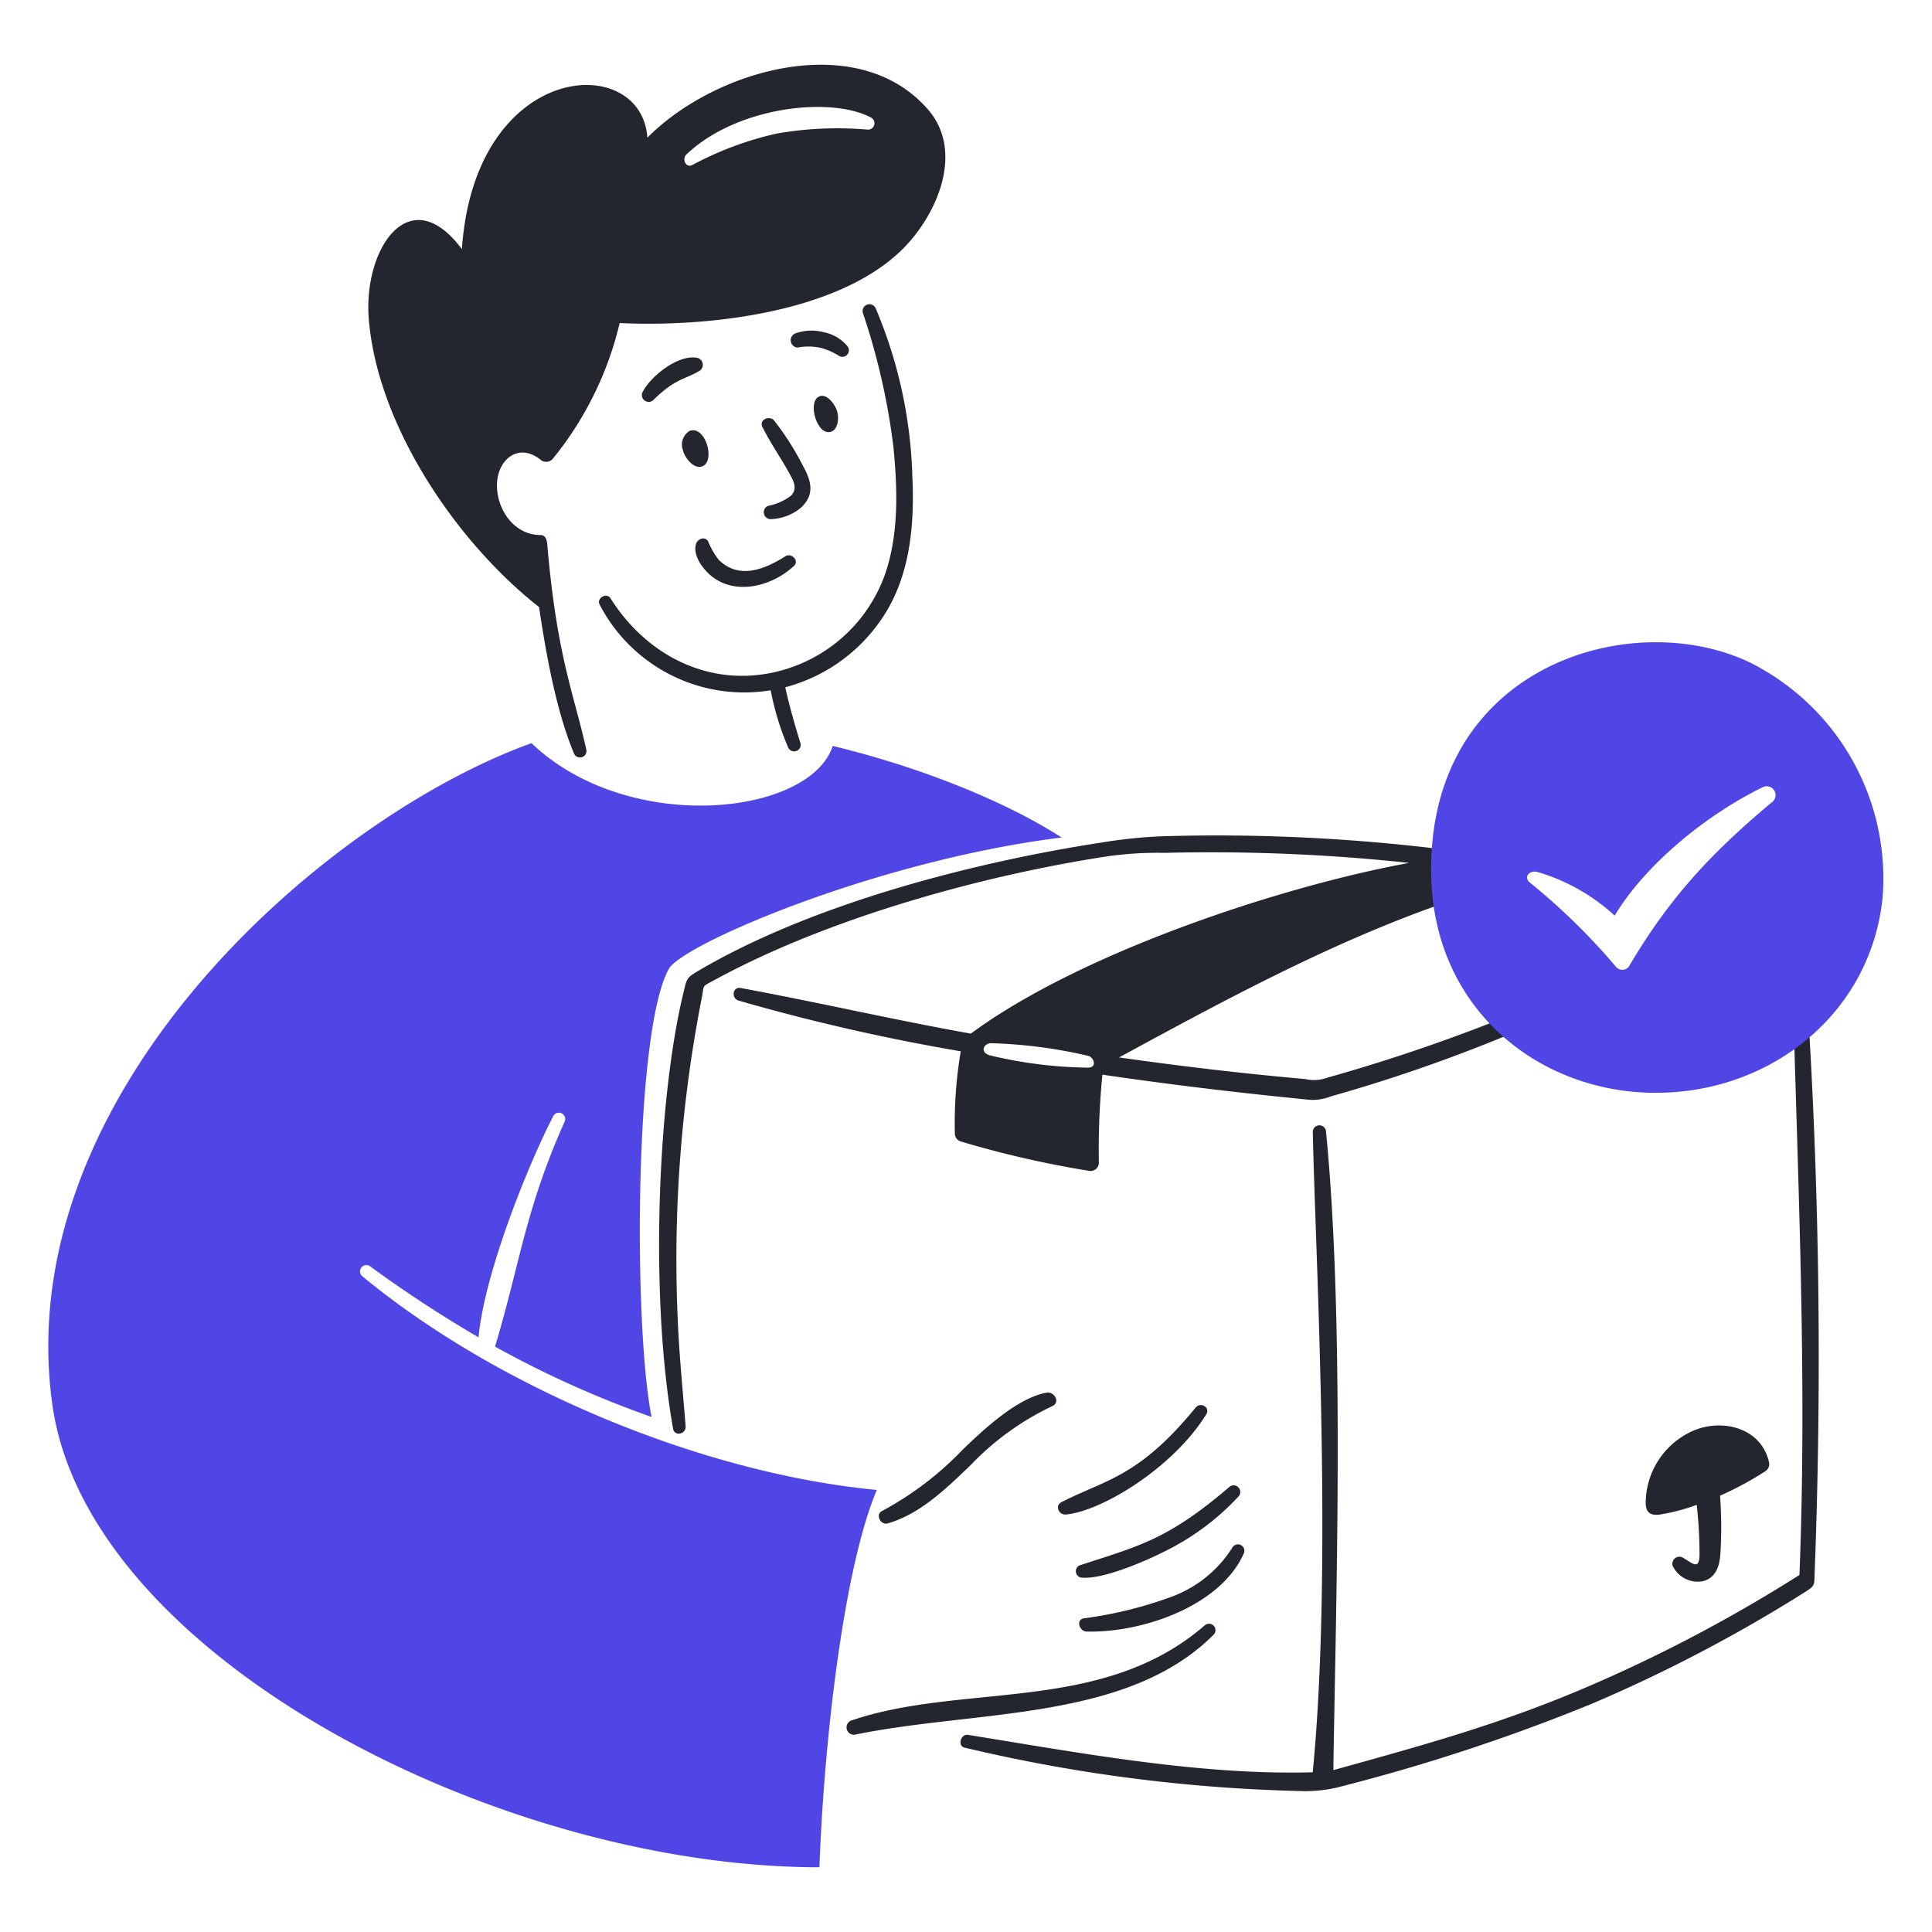 <svg viewBox="0 0 200 200" xmlns="http://www.w3.org/2000/svg"><path d="M98.846,117.3a.869.869,0,0,0,.577.854,104.82,104.82,0,0,0,13.42,3.068.864.864,0,0,0,.911-.807,79.465,79.465,0,0,1,.366-9.166c7.007,1.028,13.94,1.859,20.982,2.555a5.137,5.137,0,0,0,2.677-.309,164.35,164.35,0,0,0,21.159-7.564c1.433-.606.274-2-1.128-1.441a181.132,181.132,0,0,1-20.364,7.059,4.021,4.021,0,0,1-2.334.152c-6.444-.564-12.866-1.328-19.266-2.237,11.661-6.33,23.577-12.8,36.28-16.858,2.564-.82,2.2-4.028.011-4.314a190.633,190.633,0,0,0-31.878-1.72,50.762,50.762,0,0,0-6.065.623c-13.391,2.044-30.38,6.422-42.186,13.473-.977.584-.945.826-1.249,2.063-2.585,10.542-3.591,31-1.083,45.159.151.856,1.36.576,1.3-.249-.308-3.9-.706-7.776-.844-11.685a140.731,140.731,0,0,1,2.516-32.666c.286-1.43-.084-1.078,1.442-1.907,11.678-6.345,27.55-10.748,40.53-12.734a37.48,37.48,0,0,1,5.989-.362,192.885,192.885,0,0,1,25.263,1.041C132.527,91.769,111.774,98.665,100.5,107c-7.992-1.425-15.861-3.255-23.813-4.72-.858-.159-1.02,1.057-.231,1.3a210.763,210.763,0,0,0,23,5.25A44.641,44.641,0,0,0,98.846,117.3Zm3.758-9.306a50.161,50.161,0,0,1,10.078,1.314c.543.152.948,1.218-.071,1.213a45.51,45.51,0,0,1-10.091-1.26C101.39,108.964,101.809,108.008,102.6,107.989Z" fill="#23262f"></path><path d="M79.782,71.458a28.477,28.477,0,0,0,1.824,5.957.681.681,0,0,0,1.276-.425c-.625-2.007-1.2-4.04-1.592-5.845A17.411,17.411,0,0,0,91.978,62.93c2.341-4.143,2.686-9.065,2.465-13.723a47.955,47.955,0,0,0-3.789-17.282.706.706,0,0,0-1.312.521,69.929,69.929,0,0,1,3.137,13.765c.441,4.458.6,9.24-.96,13.513a15.817,15.817,0,0,1-11.25,9.837c-6.9,1.6-13.357-1.732-17.07-7.625-.392-.623-1.46-.036-1.135.631A16.868,16.868,0,0,0,79.782,71.458Z" fill="#23262f"></path><path d="M83.1,48.182a28.854,28.854,0,0,0-2.965-4.652c-.475-.555-1.587-.095-1.213.662.884,1.788,2.064,3.42,2.994,5.185.361.684.558,1.333-.035,1.941a5.723,5.723,0,0,1-2.375,1.049.716.716,0,0,0,.329,1.374,5.162,5.162,0,0,0,3.054-1.162C84.424,51.172,83.954,49.723,83.1,48.182Z" fill="#23262f"></path><path d="M72.077,37.025c-1.944-.28-4.651,1.885-5.511,3.477a.707.707,0,0,0,1.034.942c2.392-2.375,3.426-2.166,4.9-3.113A.747.747,0,0,0,72.077,37.025Z" fill="#23262f"></path><path d="M87.725,35.834a4.288,4.288,0,0,0-2.456-1.445,4.944,4.944,0,0,0-2.994.149.762.762,0,0,0,.275,1.442,6.038,6.038,0,0,1,2.44.035,6.769,6.769,0,0,1,1.854.823A.677.677,0,0,0,87.725,35.834Z" fill="#23262f"></path><path d="M84.685,41.1c-1.089.723-.021,4.174,1.413,3.565.563-.239.778-1.113.6-1.947C86.54,41.953,85.537,40.538,84.685,41.1Z" fill="#23262f"></path><path d="M72.815,48.22c1.21-.677.182-4.181-1.415-3.617a1.644,1.644,0,0,0-.724,1.921C70.836,47.366,71.9,48.734,72.815,48.22Z" fill="#23262f"></path><path d="M82.2,58.575c.573-.534-.276-1.382-.892-.993-2.158,1.365-4.81,2.447-6.909.364a8.049,8.049,0,0,1-1.094-1.9c-.334-.569-1.095-.262-1.252.259-.31,1.03.444,2.187,1.118,2.89C75.676,61.808,79.8,60.821,82.2,58.575Z" fill="#23262f"></path><path d="M125.627,169.23a.667.667,0,0,0-.905-.979c-10.613,9.2-24.945,5.913-36.541,9.838a.76.76,0,0,0,.351,1.477C101.13,176.98,116.646,178.214,125.627,169.23Z" fill="#23262f"></path><path d="M112.484,168.9c5.9.132,13.9-2.706,16.274-8.092a.665.665,0,0,0-1.194-.584,12.578,12.578,0,0,1-6.1,5,41.989,41.989,0,0,1-9.271,2.308C111.346,167.668,111.737,168.883,112.484,168.9Z" fill="#23262f"></path><path d="M111.868,163.3c2.165.3,6.8-1.728,8.805-2.755a26.051,26.051,0,0,0,7.537-5.631.686.686,0,0,0-.96-.978c-6.4,5.491-9.416,6.12-15.531,8.125A.673.673,0,0,0,111.868,163.3Z" fill="#23262f"></path><path d="M124.866,146.421c.456-.736-.583-1.34-1.1-.7-5.96,7.277-9.369,7.449-13.881,9.778-.741.382-.259,1.354.471,1.283C114.16,156.407,121.5,151.864,124.866,146.421Z" fill="#23262f"></path><path d="M99.724,150a33.446,33.446,0,0,1-8.4,6.41c-.745.362-.175,1.508.58,1.29,3.387-.981,6.077-3.645,8.559-6.014a28.517,28.517,0,0,1,8.5-6.137c.84-.417.158-1.525-.622-1.381C105.316,144.721,101.92,147.9,99.724,150Z" fill="#23262f"></path><path d="M186.96,101.48c-.058-.873-1.421-.931-1.4-.011.53,20.555,1.533,40.988.718,61.572a155.719,155.719,0,0,1-21.6,11.428c-9.139,3.949-17.218,6.157-26.649,8.772.2-15.121,1.248-45.873-.762-66.1a.683.683,0,0,0-1.365.044c.224,11.84,2.112,44.7-.01,66.28-11.674.336-24.2-2.028-35.685-3.872-.754-.121-1.122,1.143-.347,1.324a166.807,166.807,0,0,0,34.669,4.489,14.532,14.532,0,0,0,3.841-.353,196.931,196.931,0,0,0,26.488-8.71,155.666,155.666,0,0,0,22.022-11.55c1.015-.639.925-.72.964-1.774A583.064,583.064,0,0,0,186.96,101.48Z" fill="#23262f"></path><path d="M171.715,156.8a19.422,19.422,0,0,0,3.927-1.021,45.924,45.924,0,0,1,.293,5.1c0,1.808-.8.863-1.807.33a.724.724,0,0,0-.96.919,2.886,2.886,0,0,0,3.059,1.569c1.368-.317,1.771-1.518,1.864-2.782a45.4,45.4,0,0,0-.03-6.083,33.462,33.462,0,0,0,4.688-2.532.874.874,0,0,0,.372-.962c-.818-3.553-4.86-4.535-7.885-3.209a8.206,8.206,0,0,0-4.873,7.568C170.419,156.608,170.9,156.882,171.715,156.8Z" fill="#23262f"></path><path d="M56.686,56.743c-.046-.525-.033-1.355-.75-1.357-2.667-.006-4.441-2.535-4.492-5.041-.054-2.686,2.2-4.683,4.6-2.684a.914.914,0,0,0,1.246-.247,35,35,0,0,0,6.857-13.972c9.079.436,22.665-1.041,29.317-7.682,3.554-3.547,6.4-10.082,2.582-14.45C88.76,2.968,74.013,7.174,67.016,14.255c-.6-8.971-17.869-8.033-19.2,11.539-5.415-7.257-10.189-.038-9.647,7.115.836,11.02,9,23.155,17.633,29.934.724,4.841,1.775,10.774,3.637,15.2a.672.672,0,0,0,1.265-.4C59.447,71.919,57.7,68.148,56.686,56.743ZM71.05,16c5.171-4.954,14.923-6.054,19.1-3.838a.662.662,0,0,1-.349,1.255,36.467,36.467,0,0,0-9.383.406,34.353,34.353,0,0,0-8.747,3.257C70.973,17.422,70.583,16.443,71.05,16Z" fill="#23262f"></path><path d="M109.9,86.7c-5.672-3.659-14.458-7.253-23.693-9.479-2.383,7.249-21.176,9.269-31.19-.29C33.147,84.828.914,113.483,5.427,145.449c3.679,26.059,46.162,47.849,79.4,47.849.478-13.142,2.524-30.984,5.942-39.059-18.319-1.75-39.478-10.725-53.272-22.132a.653.653,0,0,1,.818-1.017,130.256,130.256,0,0,0,11.224,7.351c.567-6.384,4.937-17.467,7.723-22.88a.655.655,0,0,1,1.184.561c-4.086,9.135-4.6,14.636-7.2,23.277a105.565,105.565,0,0,0,16.206,7.286c-1.881-9.382-1.8-40.094,1.8-46.406C70.707,97.733,90.818,89.065,109.9,86.7Z" fill="#4f46e5"></path><path d="M181.119,68.564c-12.287-5.855-33.451.377-32.96,22.155.323,14.361,12.068,23.088,24.709,22.368,11.364-.647,20.83-8.726,22.014-20.126A25,25,0,0,0,181.119,68.564Zm2.271,14.513c-6.272,5.252-10.592,9.877-14.782,17a.852.852,0,0,1-1.343-.019,66.646,66.646,0,0,0-8.912-8.712c-.634-.546-.069-1.3.825-1.073a20.212,20.212,0,0,1,7.973,4.512c3.256-5.435,9.745-10.6,15.405-13.328A.916.916,0,0,1,183.39,83.077Z" fill="#4f46e5"></path></svg>